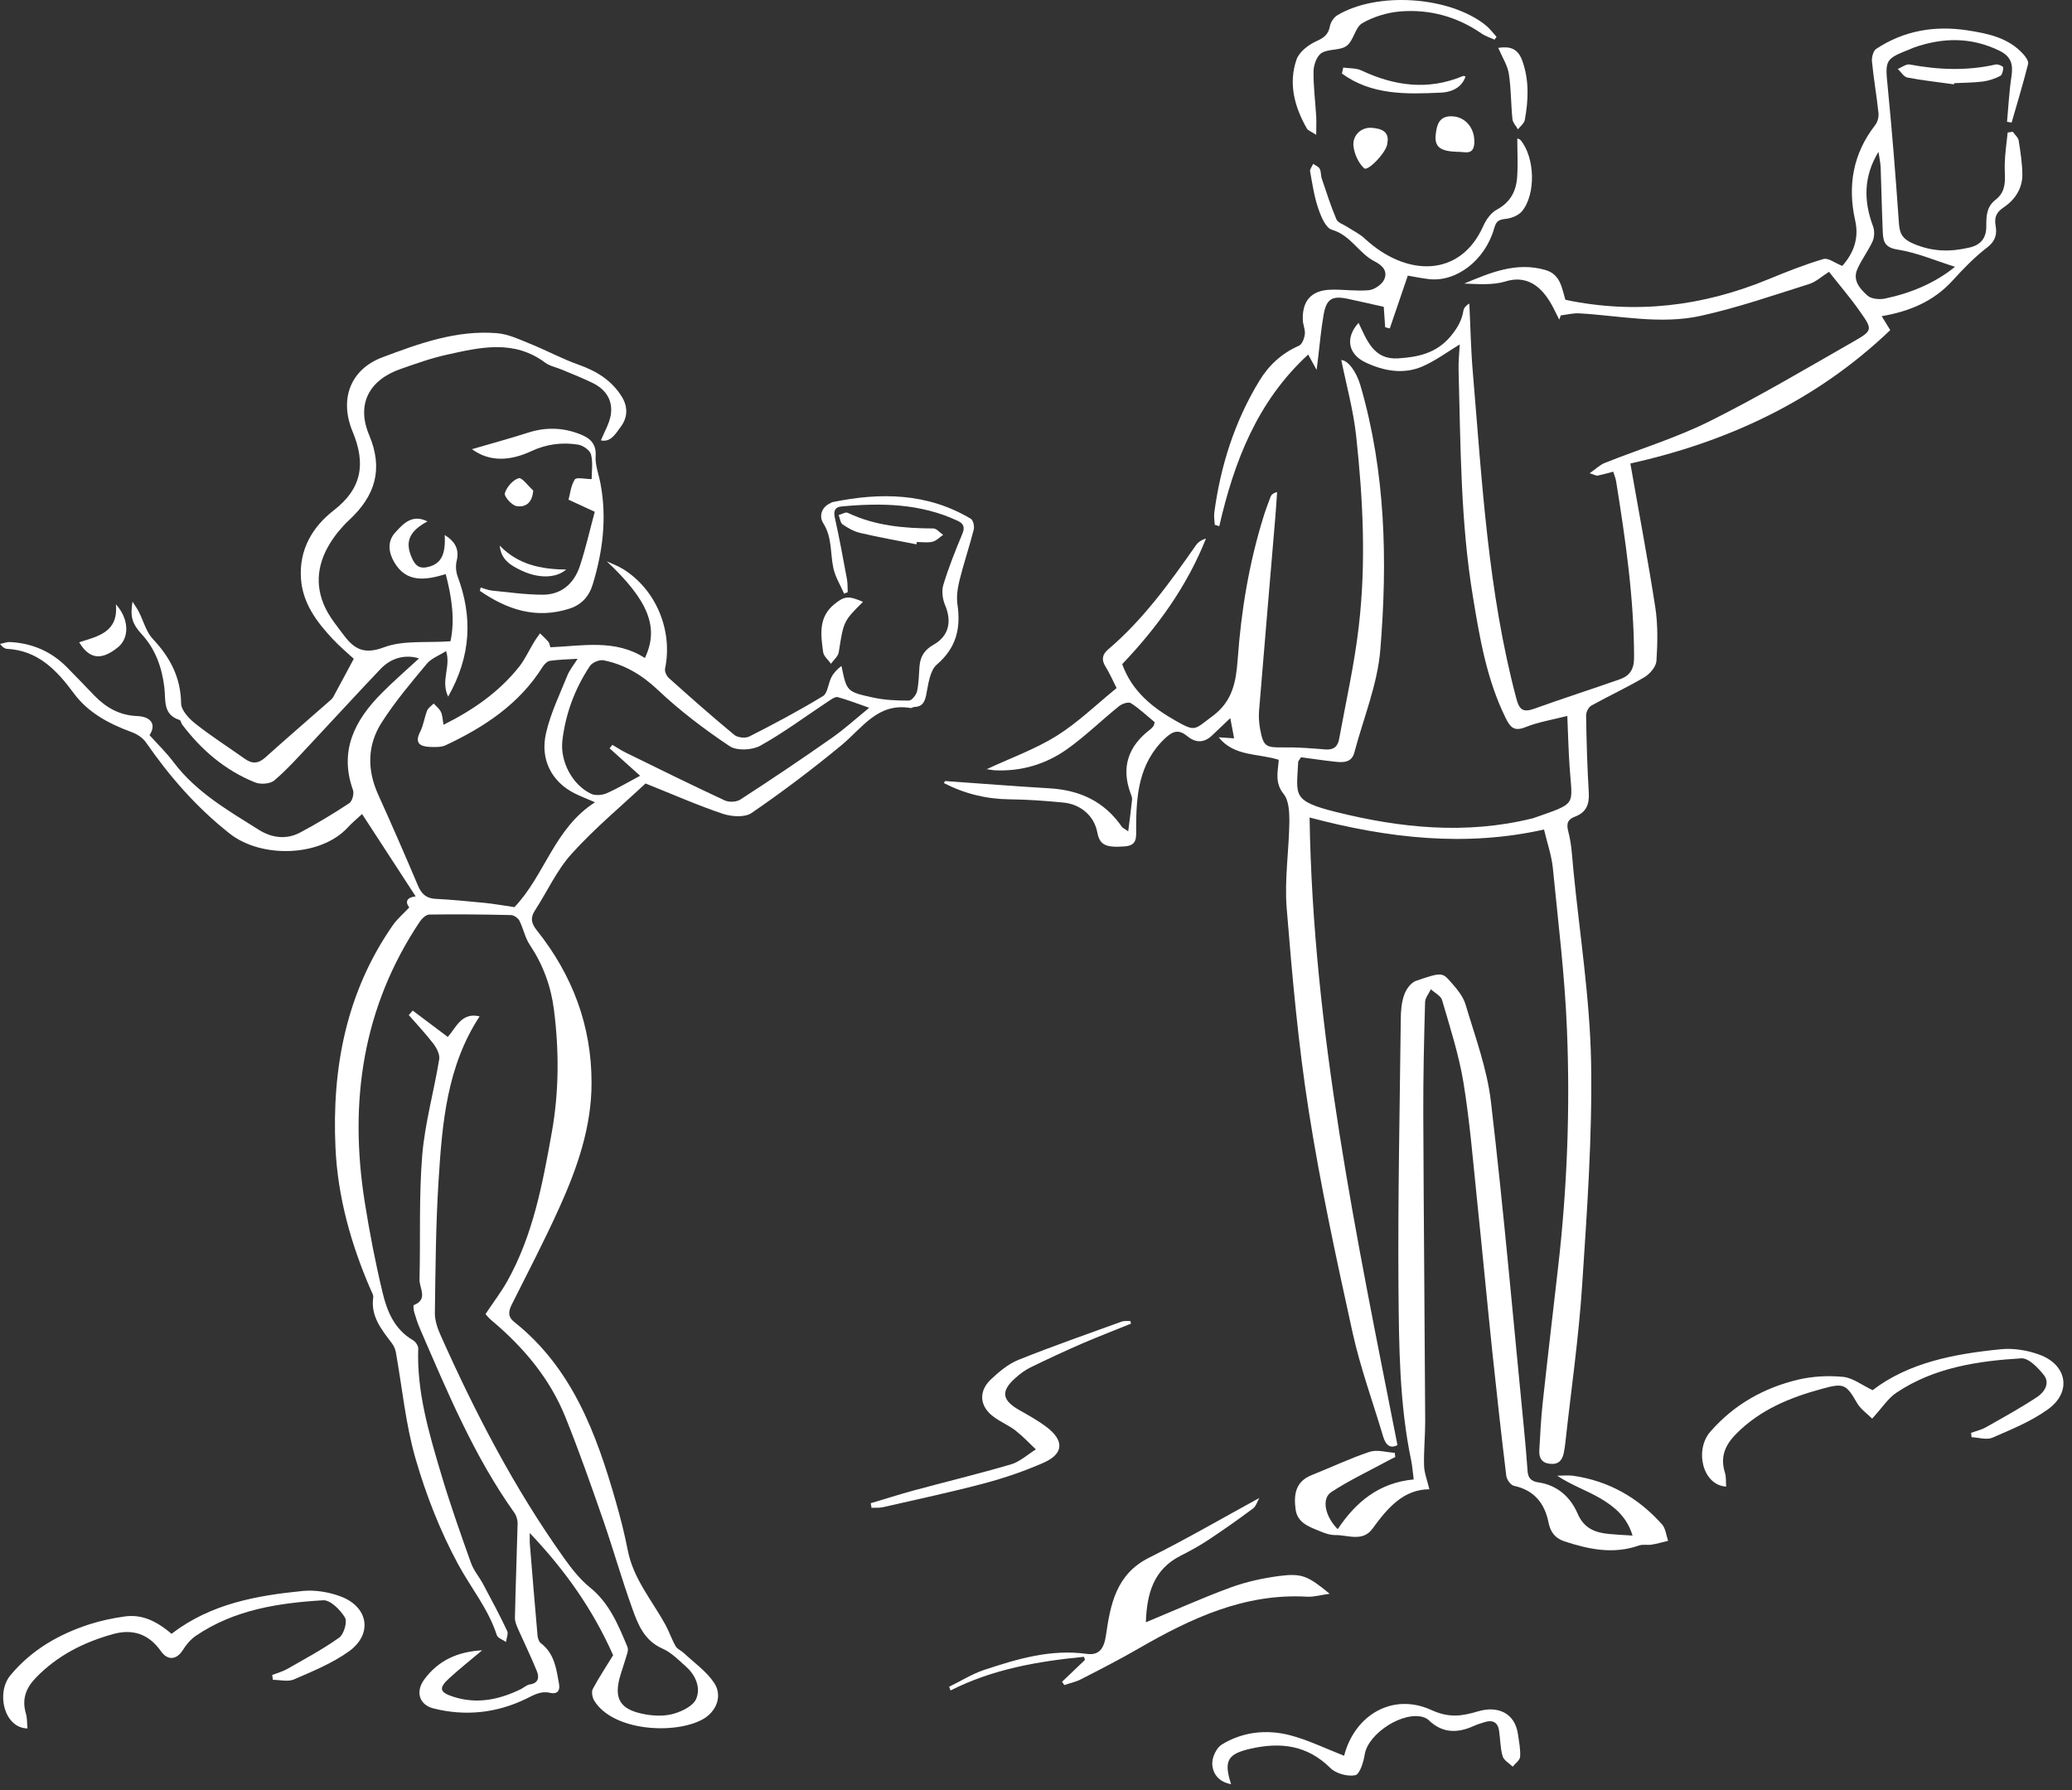 <svg width="162" height="140" viewBox="0 0 162 140" fill="none" xmlns="http://www.w3.org/2000/svg">
<rect x="0" y="0" width="162" height="140" fill="#333333" stroke="none"/>
<path d="M47.94 129.433C46.33 125.803 44.16 122.763 41.42 119.873C41.42 120.243 41.41 120.453 41.42 120.653C41.62 123.073 41.81 125.493 42.03 127.913C42.05 128.113 42.14 128.383 42.29 128.493C43.36 129.303 43.5 130.513 43.71 131.683C43.81 132.233 43.53 132.493 43.02 132.373C42.3 132.203 41.79 132.513 41.16 132.823C38.85 133.953 36.37 134.223 33.87 133.583C32.76 133.293 32.47 132.263 33.18 131.313C34.26 129.853 35.75 129.153 37.7 129.043C36.76 129.833 35.92 130.503 35.13 131.223C34.28 132.003 34.36 132.323 35.43 132.673C37.27 133.273 39.01 132.913 40.7 132.093C40.95 131.973 41.17 131.753 41.42 131.713C42.14 131.613 42.16 131.123 41.97 130.663C41.53 129.573 41.01 128.513 40.53 127.433C40.4 127.133 40.25 126.803 40.26 126.493C40.31 124.033 40.41 121.573 40.47 119.113C40.47 118.833 40.37 118.503 40.21 118.283C37.05 113.843 34.98 108.843 32.83 103.883C32.65 103.473 32.52 103.053 32.39 102.623C32.34 102.443 32.3 102.083 32.35 102.053C33.5 101.603 32.78 100.723 32.8 100.053C32.88 96.813 32.75 93.563 33.01 90.353C33.22 87.823 33.93 85.343 34.34 82.823C34.4 82.443 34.13 81.923 33.86 81.583C33.27 80.813 32.6 80.103 31.96 79.373C32.06 79.253 32.17 79.143 32.27 79.023C33.17 79.703 34.08 80.383 35.01 81.083C35.66 80.353 36.08 79.133 37.5 79.473C34.93 83.393 34.57 87.853 34.29 92.313C34.07 95.763 34.05 99.223 34 102.683C34 103.233 34.19 103.833 34.42 104.343C37.14 110.453 40.21 116.373 44.1 121.833C44.69 122.663 45.34 123.493 46.13 124.133C47.65 125.363 48.34 127.063 49.05 128.763C49.11 128.903 49.1 129.103 49.05 129.263C48.89 129.813 48.7 130.363 48.53 130.913C47.94 132.813 48.44 133.693 50.45 134.053C51.18 134.183 51.99 134.203 52.68 134.003C53.34 133.813 54.2 133.393 54.43 132.843C54.8 131.983 54.4 131.013 53.66 130.343C53.08 129.823 52.5 129.223 51.8 128.913C50.36 128.283 49.87 127.003 49.42 125.733C48.61 123.483 47.96 121.183 47.18 118.923C46.24 116.213 45.29 113.503 44.22 110.843C43 107.793 40.93 105.343 38.43 103.243C38.19 103.043 37.99 102.793 37.96 102.753C38.6 101.793 39.18 101.033 39.65 100.203C41.68 96.583 42.42 92.573 43.14 88.563C43.71 85.373 43.72 82.163 43.31 78.953C43.08 77.123 42.46 75.443 41.43 73.893C41.05 73.333 40.92 72.603 40.61 71.993C40.5 71.783 40.17 71.553 39.94 71.553C37.82 71.503 35.69 71.483 33.57 71.513C33.32 71.513 33.01 71.803 32.84 72.043C28.35 78.743 27.28 86.133 28.51 93.953C28.89 96.353 29.35 98.743 29.92 101.103C30.27 102.563 30.86 103.973 32.3 104.803C32.5 104.923 32.71 105.243 32.7 105.453C32.58 108.833 33.53 112.023 34.47 115.193C35.17 117.553 35.99 119.883 36.82 122.203C37.03 122.803 37.48 123.313 37.78 123.883C38.42 125.083 39.07 126.293 39.65 127.523C39.76 127.743 39.6 128.093 39.56 128.393C39.31 128.213 38.92 128.093 38.84 127.853C38.18 125.803 36.81 124.153 35.81 122.303C34.41 119.713 33.31 116.893 32.49 114.063C31.71 111.363 31.45 108.513 30.95 105.743C30.91 105.493 30.79 105.233 30.64 105.033C29.83 103.963 28.97 102.933 29.18 101.443C29.21 101.263 29.07 101.053 28.99 100.863C27.45 97.313 26.41 93.623 26.23 89.763C25.94 83.503 27.07 77.573 30.73 72.323C31.07 71.843 31.54 71.453 32 70.953C31.71 70.603 31.7 70.183 32.5 70.093C31.07 67.903 29.73 65.843 28.31 63.653C27.91 64.023 27.52 64.343 27.19 64.703C25.08 67.003 20.45 67.143 17.96 65.183C15.36 63.133 13.26 60.723 11.4 58.033C11.14 57.663 10.66 57.373 10.23 57.223C8.49 56.583 6.87 55.703 5.78 54.223C4.42 52.383 2.97 50.863 0.53 50.733C0.43 50.733 0.34 50.663 0.25 50.613C0.19 50.583 0.16 50.523 -6.10352e-05 50.353C0.31 50.293 0.54 50.193 0.77 50.203C2.52 50.293 4.03 50.943 5.26 52.203C5.98 52.933 6.69 53.673 7.4 54.413C8.32 55.353 9.38 55.943 10.74 55.993C11.86 56.043 12.22 56.693 11.69 57.483C12.33 58.193 13.02 58.863 13.59 59.623C15.35 61.953 17.83 63.373 20.23 64.883C21.25 65.523 22.38 65.673 23.46 65.103C24.78 64.403 26.07 63.623 27.31 62.803C27.54 62.653 27.7 62.063 27.6 61.783C26.5 58.713 27.73 56.333 29.82 54.223C30.75 53.283 31.76 52.413 32.76 51.483C31.69 51.153 30.59 51.433 29.76 52.303C27.9 54.253 26.09 56.243 24.25 58.203C23.34 59.173 22.46 60.163 21.45 61.023C21.12 61.303 20.37 61.353 19.95 61.183C17.61 60.243 15.75 58.653 14.24 56.653C14.16 56.543 14.14 56.333 14.05 56.303C12.72 55.873 12.97 54.793 12.85 53.763C12.67 52.233 12.17 50.773 11.08 49.593C10.32 48.763 10.17 48.213 10.36 47.043C10.6 47.423 10.75 47.623 10.86 47.853C11.22 48.563 11.43 49.413 11.95 49.963C13.3 51.403 14.13 52.963 14.16 54.993C14.16 55.533 14.77 56.183 15.26 56.573C16.49 57.553 17.83 58.403 19.11 59.313C19.69 59.733 20.17 59.743 20.74 59.233C22.44 57.703 24.18 56.213 25.89 54.703C26.04 54.573 26.12 54.373 26.22 54.193C26.69 53.333 27.15 52.463 27.66 51.513C27.17 51.063 26.55 50.543 26 49.953C24.75 48.613 23.66 47.163 23.53 45.233C23.38 42.983 24.42 41.203 26.1 39.903C28.32 38.183 28.6 36.223 27.57 33.753C26.51 31.203 27.4 28.883 29.89 27.943C32.76 26.863 35.69 25.793 38.85 26.053C39.73 26.123 40.59 26.533 41.43 26.873C42.72 27.393 43.95 28.063 45.25 28.523C46.66 29.023 47.84 29.753 48.63 31.043C49.11 31.833 49.07 32.653 48.54 33.363C48.15 33.893 47.75 34.613 46.98 34.433C47.25 33.773 47.63 33.143 47.75 32.473C47.94 31.333 47.39 30.473 46.37 29.963C45.58 29.573 44.76 29.253 43.95 28.913C43.51 28.723 43 28.633 42.63 28.363C40.19 26.533 37.56 27.153 34.95 27.733C33.72 28.003 32.52 28.433 31.32 28.853C28.85 29.713 27.85 31.613 28.86 34.013C29.99 36.693 29.33 38.773 27.31 40.653C26.74 41.183 26.22 41.813 25.81 42.473C24.72 44.233 24.59 46.083 25.64 47.923C25.96 48.483 26.38 48.993 26.76 49.513C27.58 50.633 28.33 51.253 30 50.623C31.52 50.043 33.36 50.283 35.22 50.143C35.58 48.483 35.33 46.733 34.85 44.893C33.29 45.363 31.79 45.603 30.83 43.973C30.4 43.243 30.25 42.373 30.88 41.663C31.53 40.943 32.23 40.173 33.42 40.773C32.07 41.493 31.68 42.293 32.12 43.423C32.34 43.983 32.6 44.513 33.37 44.353C34.44 44.143 34.86 43.443 34.77 41.833C35.58 42.343 35.93 42.943 35.7 43.883C35.61 44.253 35.65 44.713 35.78 45.073C36.96 48.233 36.84 51.283 35.04 54.473C34.43 53.213 35.27 52.143 34.88 50.913C34.34 51.253 33.73 51.473 33.37 51.903C32.13 53.393 30.87 54.883 29.83 56.513C28.72 58.263 28.69 60.183 29.56 62.113C30.63 64.483 31.67 66.863 32.68 69.253C32.95 69.893 33.32 70.243 34.03 70.283C35.33 70.353 36.63 70.473 37.92 70.603C38.69 70.683 39.46 70.823 40.22 70.933C42.59 68.463 43.33 64.773 46.52 62.733C45.85 62.443 45.38 62.263 44.94 62.043C43.16 61.153 42.21 59.413 42.69 57.333C43.04 55.793 43.75 54.323 44.35 52.843C44.53 52.383 44.87 51.983 45.16 51.513C44.37 51.563 43.67 51.573 43 51.673C42.79 51.703 42.55 51.943 42.42 52.153C40.6 55.053 37.88 56.843 34.87 58.263C34.5 58.443 34 58.423 33.57 58.403C32.81 58.363 32.41 58.083 32.85 57.223C33.11 56.713 33.18 56.113 33.39 55.573C33.48 55.353 33.73 55.193 33.91 55.013C34.1 55.223 34.35 55.413 34.47 55.663C34.6 55.923 34.6 56.253 34.68 56.673C37 55.513 39.02 54.113 40.59 52.133C41.05 51.553 41.36 50.853 41.75 50.213C41.89 49.973 42.07 49.753 42.22 49.523C42.44 49.743 42.68 49.953 42.88 50.193C42.96 50.283 42.97 50.443 43.03 50.613C45.56 50.503 48.12 49.963 50.42 51.453C51.57 49.053 50.67 46.923 47.44 43.893C47.86 44.083 48.3 44.243 48.69 44.483C51.28 46.073 52.62 49.283 52 52.273C51.95 52.493 52.11 52.853 52.29 53.013C53.97 54.523 55.67 56.023 57.41 57.463C57.67 57.683 58.28 57.743 58.58 57.593C60.53 56.603 62.47 55.573 64.34 54.433C64.72 54.203 64.75 53.433 65.01 52.943C65.19 52.603 65.47 52.313 65.79 52.073C66.2 54.043 66.19 54.093 68.21 54.533C69.13 54.743 70.11 54.783 71.06 54.783C71.28 54.783 71.64 54.343 71.7 54.053C71.84 53.423 71.84 52.763 71.89 52.113C71.95 51.343 72.27 50.823 72.99 50.413C74.2 49.733 74.43 48.583 73.89 47.313C73.69 46.843 73.61 46.193 73.76 45.713C74.17 44.373 74.69 43.063 75.23 41.773C75.45 41.253 75.37 40.943 74.85 40.713C71.95 39.363 68.89 39.313 65.79 39.603C65.31 39.643 65.15 39.923 65.27 40.473C65.63 42.073 65.92 43.683 66.22 45.293C66.28 45.623 66.26 45.963 66.28 46.303C66.19 46.343 66.09 46.383 66 46.423C65.71 45.763 65.31 45.123 65.16 44.433C64.9 43.263 65.08 42.023 64.36 40.903C64.05 40.413 64.18 39.683 64.91 39.353C64.97 39.323 65.03 39.273 65.09 39.263C68.84 38.493 72.5 38.533 75.9 40.563C76.09 40.673 76.2 41.163 76.13 41.423C75.79 42.753 75.35 44.043 75.02 45.373C74.87 45.983 74.77 46.663 74.86 47.273C75.13 49.133 74.77 50.653 73.25 51.963C72.7 52.433 72.58 53.493 72.42 54.313C72.3 54.913 72.11 55.263 71.48 55.283C71.38 55.283 71.28 55.383 71.19 55.363C68.63 54.923 67.42 56.923 65.8 58.263C63.54 60.133 61.18 61.913 58.76 63.573C58.23 63.933 57.2 63.863 56.51 63.633C54.57 62.983 52.7 62.153 50.47 61.263C48.67 62.953 46.54 64.723 44.7 66.753C43.53 68.043 42.78 69.723 41.82 71.203C41.44 71.783 41.55 72.213 41.97 72.743C44.75 76.233 46.26 80.203 46.25 84.693C46.25 88.123 45.14 91.303 43.76 94.373C42.59 96.963 41.28 99.483 40.01 102.013C39.75 102.533 39.69 102.953 40.2 103.363C44.74 106.973 46.63 112.103 48.15 117.423C48.51 118.673 48.83 119.933 49.08 121.213C49.51 123.443 50.97 125.133 52.02 127.033C52.32 127.583 52.52 128.193 52.83 128.733C52.96 128.953 53.27 129.073 53.47 129.263C54.28 130.023 55.23 130.683 55.83 131.583C56.52 132.603 56.01 133.863 54.92 134.453C52.76 135.633 47.94 135.383 46.46 132.983C46.31 132.733 46.23 132.293 46.35 132.063C46.83 131.163 47.4 130.313 47.89 129.503L47.94 129.433ZM50.05 60.663C49.3 59.993 48.48 59.253 47.66 58.513L47.88 58.243C48.22 58.443 48.55 58.663 48.91 58.843C51.48 60.103 54.05 61.373 56.65 62.583C56.99 62.743 57.57 62.723 57.88 62.523C60.29 60.963 62.67 59.363 65.02 57.713C66.01 57.023 66.91 56.203 67.96 55.343C67.05 55.023 66.29 54.733 65.51 54.513C65.32 54.463 65.04 54.653 64.83 54.793C63.04 55.973 61.31 57.273 59.44 58.313C58.81 58.663 57.6 58.723 57.04 58.343C55.07 57.023 53.15 55.573 51.43 53.943C50.18 52.763 48.83 51.963 47.2 51.633C46.87 51.563 46.3 51.803 46.12 52.083C44.95 53.843 44.22 55.793 43.97 57.903C43.78 59.543 44.75 61.383 46.22 62.073C46.55 62.223 47.07 62.183 47.42 62.033C48.31 61.643 49.16 61.133 50.06 60.653L50.05 60.663Z" fill="white"/>
<path d="M77.13 60.153C79.04 59.263 80.94 58.583 82.61 57.543C84.27 56.503 85.71 55.103 87.3 53.803C87.03 53.273 86.78 52.673 86.44 52.133C86.09 51.583 86.19 51.163 86.64 50.783C89.38 48.453 91.46 45.563 93.5 42.643C93.67 42.393 93.94 42.213 94.29 42.113C92.8 45.853 90.5 49.033 87.74 51.933C88.51 54.073 90.12 55.343 91.96 56.383C93.49 57.243 93.37 57.053 94.78 56.013C96.39 54.833 96.64 53.283 96.77 51.553C97.04 47.753 97.66 44.013 98.8 40.363C98.96 39.843 99.16 39.333 99.35 38.823C99.41 38.683 99.53 38.563 99.85 38.473C99.81 39.093 99.77 39.713 99.72 40.333C99.29 45.413 98.86 50.493 98.44 55.573C98.4 56.043 98.44 56.533 98.52 57.003C98.78 58.383 98.96 58.463 100.36 58.443C101.45 58.423 102.54 58.513 103.63 58.603C104.27 58.653 104.6 58.373 104.7 57.783C105.23 54.873 105.89 51.973 106.23 49.033C106.82 44.053 106.57 39.053 106.03 34.073C105.81 32.063 105.26 30.083 104.87 28.153C105.38 28.173 106.04 29.023 106.37 30.153C108.34 36.933 108.49 43.873 107.92 50.813C107.7 53.523 106.6 56.163 105.89 58.843C105.68 59.633 105.03 59.633 104.4 59.563C103.47 59.463 102.55 59.323 101.72 59.213C101.57 59.453 101.51 59.513 101.5 59.563C101.38 62.193 100.95 62.623 104.5 63.503C109.53 64.753 114.61 65.263 119.73 64.013C119.76 64.013 119.8 64.003 119.83 63.993C123.39 62.743 122.92 63.073 122.72 59.953C122.63 58.663 122.6 57.363 122.54 55.983C121.4 56.273 120.28 56.453 119.26 56.863C118.34 57.233 118.06 56.823 117.71 56.123C116.24 53.133 115.69 49.893 115.16 46.653C114.19 40.793 114.2 34.863 114.04 28.953C114.02 28.253 114.1 27.563 114.13 26.933C113.14 27.533 112.24 28.203 111.24 28.643C109.74 29.303 108.19 29.013 106.77 28.343C105.37 27.683 105.18 26.383 106.22 25.243C106.87 26.603 107.4 28.143 109.31 28.023C110.86 27.923 112.3 27.633 113.42 26.293C113.95 25.653 114.29 25.063 114.42 24.283C114.46 24.073 114.61 23.893 114.88 23.733C114.97 25.553 115 27.383 115.16 29.193C115.88 37.713 116.34 46.273 118.55 54.603C118.78 55.483 119.06 55.733 119.94 55.423C122.16 54.623 124.41 53.903 126.63 53.123C127.4 52.853 127.76 52.363 127.76 51.423C127.76 46.783 127.09 42.213 126.36 37.653C126.32 37.393 126.21 37.143 126.13 36.883C125.68 37.003 125.29 37.113 124.9 37.193C124.82 37.213 124.71 37.143 124.29 37.003C124.79 36.653 125.1 36.343 125.46 36.203C128.19 35.113 131.02 34.253 133.64 32.953C137.49 31.033 141.2 28.833 144.94 26.693C146.41 25.853 146.42 25.763 145.44 24.383C144.66 23.263 143.76 22.223 143 21.253C142.44 21.613 141.98 22.043 141.44 22.213C138.64 23.093 135.85 24.063 132.99 24.693C129.84 25.393 126.65 24.683 123.49 24.503C123.01 24.473 122.52 24.603 122.03 24.663C121.99 24.773 121.95 24.883 121.91 24.993C121.75 24.683 121.6 24.363 121.44 24.053C120.78 22.793 119.68 21.403 117.72 22.003C116.71 22.313 115.57 22.213 114.48 22.173C116.52 21.323 118.54 20.453 120.83 21.113C122.01 21.453 122.11 22.523 122.39 23.443C127.87 24.593 133.14 23.953 138.27 21.833C139.68 21.253 141.11 20.683 142.57 20.253C142.94 20.143 143.47 20.573 144.04 20.793C144.89 19.833 145.37 18.673 145.05 17.253C144.44 14.533 144.87 12.023 146.61 9.783C146.8 9.543 146.9 9.153 146.87 8.843C146.73 7.493 146.49 6.153 146.36 4.803C146.33 4.483 146.46 3.973 146.69 3.823C148.87 2.383 151.28 1.983 153.83 2.373C155.43 2.623 157.02 2.943 158.18 4.223C158.37 4.433 158.62 4.773 158.57 4.993C158.18 6.533 157.72 8.063 157.28 9.583C157.16 9.563 157.04 9.543 156.92 9.523C157.03 8.333 157.09 7.133 157.27 5.953C157.41 5.023 157.23 4.403 156.32 3.963C154.12 2.893 151.91 2.923 149.65 3.713C149.52 3.763 149.4 3.823 149.27 3.873C147.39 4.613 147.38 4.703 147.59 6.783C147.93 10.253 148.21 13.733 148.45 17.213C148.51 18.103 148.56 18.613 149.62 19.063C151.13 19.703 152.51 19.703 154 19.353C154.9 19.143 155.31 18.573 155.3 17.673C155.29 16.903 155.33 16.153 156.01 15.633C157 14.883 156.71 13.833 156.74 12.833C156.76 12.013 156.89 11.183 156.97 10.363C157.1 10.343 157.24 10.323 157.37 10.303C157.53 10.533 157.79 10.743 157.83 10.983C157.97 11.863 158.11 12.763 158.12 13.653C158.12 14.753 157.54 15.623 156.65 16.223C156.09 16.593 155.91 16.993 156.03 17.663C156.14 18.283 156.03 18.843 155.39 19.333C154.39 20.093 153.51 21.013 152.66 21.943C151.18 23.563 149.3 24.353 147.12 24.723C147.38 25.143 147.6 25.503 147.79 25.813C141.97 31.383 134.99 34.573 127.47 36.243C128.15 40.133 128.85 43.803 129.42 47.493C129.63 48.863 129.6 50.293 129.51 51.683C129.48 52.133 129 52.693 128.57 52.953C127.22 53.753 125.79 54.413 124.42 55.173C124.2 55.293 124.01 55.683 124.01 55.943C124.04 57.963 124.1 59.983 124.22 61.993C124.27 62.903 124.02 63.523 123.15 63.853C122.57 64.073 122.45 64.383 122.62 65.033C122.88 66.013 122.92 67.053 123.02 68.073C123.51 73.073 124.31 78.073 124.4 83.083C124.5 88.893 124.08 94.713 123.7 100.513C123.43 104.643 122.83 108.753 122.38 112.873C122.35 113.113 122.32 113.353 122.27 113.583C122.16 114.153 121.88 114.523 121.22 114.463C120.56 114.413 120.32 114.013 120.35 113.423C120.42 112.193 120.48 110.973 120.61 109.753C120.99 106.233 121.41 102.703 121.81 99.183C122.53 92.953 122.77 86.693 122.51 80.443C122.34 76.243 121.82 72.063 121.41 67.873C121.31 66.903 120.98 65.953 120.72 64.863C114.63 66.233 108.55 65.563 102.39 63.923C102.65 80.603 106.06 96.723 109.26 112.993C108.77 113.283 108.36 113.063 108.15 112.353C107.34 109.633 106.36 106.953 105.75 104.193C104.49 98.453 103.24 92.703 102.33 86.903C101.5 81.643 101.03 76.323 100.6 71.013C100.42 68.783 100.78 66.503 100.81 64.243C100.81 63.513 100.78 62.593 100.36 62.083C99.64 61.193 99.92 60.313 99.98 59.413C98.34 58.893 96.51 59.173 95.28 57.653C95.63 57.673 95.98 57.703 96.49 57.733C96.4 57.233 96.31 56.773 96.19 56.153C95.64 56.683 95.2 57.103 94.76 57.513C94.13 58.113 93.47 58.093 92.83 57.563C92.18 57.033 91.73 57.133 91.1 57.723C89.02 59.683 88.83 62.203 88.83 64.803C88.83 65.483 88.92 66.113 87.94 66.183C86.45 66.293 85.98 66.083 85.79 65.073C85.55 63.813 84.51 62.883 83.12 62.753C81.73 62.623 80.33 62.513 78.93 62.503C77.11 62.483 75.41 62.063 73.8 61.233C73.84 61.163 73.88 61.073 73.9 61.073C76.62 61.263 79.35 61.483 82.07 61.643C84.43 61.783 86.36 62.673 87.72 64.663C87.77 64.733 87.88 64.773 88.21 65.003C88.33 64.073 88.43 63.303 88.51 62.523C88.53 62.363 88.45 62.183 88.39 62.023C87.64 59.983 88.22 58.353 89.91 57.053C90.02 56.973 90.11 56.863 90.19 56.763C90.23 56.713 90.23 56.633 90.28 56.473C89.69 55.983 89.1 55.423 88.42 54.983C88.23 54.863 87.73 55.023 87.5 55.213C86.12 56.323 84.84 57.583 83.4 58.603C81.75 59.763 79.84 60.333 77.78 60.233C77.56 60.223 77.33 60.163 77.02 60.123L77.13 60.153ZM152.83 20.853C151.35 20.393 149.88 19.753 148.35 19.513C147.24 19.343 147.23 18.733 147.2 18.003C147.13 16.363 147.1 14.723 147.04 13.093C147.02 12.683 146.93 12.283 146.87 11.873C145.7 13.783 145.7 15.703 146.44 17.683C146.57 18.023 146.56 18.513 146.42 18.843C146.08 19.613 145.54 20.293 145.21 21.063C144.83 21.943 145.44 22.603 146.01 23.113C146.3 23.373 146.92 23.433 147.35 23.353C149.41 22.923 151.31 22.123 152.85 20.863L152.83 20.853Z" fill="white"/>
<path d="M111.77 116.453C109.74 116.453 108.49 117.903 107.31 119.533C106.53 120.603 105.37 120.013 104.36 120.033C103.93 120.033 103.49 119.853 103.08 119.683C102.29 119.363 101.44 119.043 101.3 118.043C101.14 116.893 101.27 115.853 102.56 115.343C104.07 114.743 105.55 114.033 107.09 113.523C107.67 113.333 108.39 113.563 109.05 113.603C109.06 113.713 109.08 113.823 109.09 113.933C108.87 114.043 108.65 114.143 108.44 114.263C106.98 115.053 105.48 115.763 104.1 116.663C103.29 117.183 103.61 118.593 104.59 119.573C106 117.453 107.81 115.943 110.53 115.683C110.46 115.163 110.43 114.683 110.34 114.233C109.4 109.743 109.38 105.183 109.34 100.643C109.29 93.663 109.44 86.673 109.52 79.693C109.52 79.053 109.58 78.373 109.79 77.783C109.94 77.353 110.32 76.823 110.72 76.693C112.68 76.023 112.77 76.033 113.4 76.753C113.87 77.283 114.38 77.873 114.58 78.533C115.33 81.053 116.27 83.573 116.57 86.153C117.57 94.683 118.32 103.253 119.16 111.803C119.26 112.863 119.36 113.913 119.43 114.973C119.46 115.543 119.68 115.823 120.27 115.913C121.76 116.123 122.79 117.063 123.35 118.363C123.86 119.543 124.75 119.853 125.85 119.953C126.41 120.003 126.97 120.033 127.64 120.073C127.21 118.613 126.21 117.803 125.14 117.173C124.07 116.543 122.88 116.143 121.75 115.393C122.16 115.393 122.58 115.343 122.98 115.393C125.78 115.793 128.09 117.113 129.95 119.203C130.23 119.523 130.27 120.043 130.42 120.483C129.99 120.583 129.57 120.713 129.13 120.783C128.8 120.833 128.43 120.743 128.13 120.853C126.14 121.553 124.22 121.153 122.31 120.523C121.59 120.283 121.22 119.803 121.07 119.043C120.77 117.553 119.95 116.523 118.37 116.183C118.12 116.133 117.81 115.703 117.77 115.413C117.38 112.193 117.02 108.963 116.68 105.733C116.27 101.793 115.9 97.843 115.49 93.903C115.17 90.813 114.92 87.703 114.42 84.643C114.06 82.463 113.37 80.333 112.75 78.203C112.65 77.863 112.17 77.633 111.87 77.353C111.72 77.693 111.43 78.023 111.42 78.363C111.34 81.273 111.27 84.183 111.28 87.093C111.31 95.103 111.39 103.113 111.43 111.133C111.43 112.293 111.31 113.453 111.34 114.613C111.36 115.183 111.59 115.753 111.76 116.473L111.77 116.453Z" fill="white"/>
<path d="M94.98 41.053C94.96 40.733 94.9 40.403 94.94 40.083C95.43 36.423 96.53 32.953 98.46 29.783C99.2 28.563 100.21 27.623 101.56 27.033C101.81 26.923 101.98 26.453 102.02 26.123C102.06 25.763 101.87 25.393 101.86 25.013C101.81 23.503 102.54 22.693 104.06 22.653C105.05 22.623 106.05 22.783 107.02 22.693C107.45 22.653 108.02 22.263 108.21 21.883C108.51 21.263 108.17 20.793 107.5 20.453C106.25 19.833 105.62 18.393 104.13 17.963C103.65 17.823 103.28 16.923 103.07 16.303C102.75 15.373 102.61 14.383 102.43 13.403C102.4 13.223 102.59 13.013 102.67 12.813C102.84 12.933 103.09 13.023 103.18 13.193C103.3 13.423 103.26 13.733 103.35 13.983C103.71 15.043 104.05 16.123 104.49 17.153C104.6 17.413 105.03 17.543 105.32 17.733C105.78 18.033 106.29 18.273 106.69 18.643C109.96 21.683 114.17 21.703 115.96 17.693C116.18 17.193 116.57 16.633 117.03 16.393C118.1 15.813 118.55 14.933 118.62 13.823C118.69 12.833 118.63 11.833 118.63 10.833C118.6 10.823 118.81 10.853 118.9 10.973C120 12.313 120.1 15.153 119.01 16.503C118.73 16.853 118.14 17.083 117.67 17.123C117.09 17.173 116.95 17.403 116.81 17.893C116.1 20.363 113.85 22.083 111.7 21.823C111.1 21.753 110.5 21.623 110.07 21.553C109.58 22.993 109.12 24.343 108.66 25.683C108.54 25.653 108.42 25.623 108.3 25.593C108.26 25.033 108.23 24.483 108.19 23.993C107.2 23.773 106.28 23.553 105.36 23.363C104.16 23.113 103.71 23.363 103.49 24.593C103.29 25.733 103.19 26.893 103.05 28.043C103.02 28.263 102.99 28.483 102.94 28.923C102.69 28.473 102.55 28.213 102.28 27.723C98.29 31.393 96.49 36.093 95.33 41.143C95.21 41.103 95.08 41.073 94.96 41.033L94.98 41.053Z" fill="white"/>
<path d="M89.59 126.853C91.88 125.903 94.03 124.933 96.24 124.123C97.45 123.683 98.74 123.403 100.02 123.233C101.81 123.003 102.26 123.233 103.96 124.623C103.29 124.713 102.73 124.883 102.19 124.853C97.3 124.573 93.12 126.543 89.04 128.893C87.56 129.753 86.03 130.533 84.51 131.313C84.11 131.523 83.64 131.613 83.21 131.763C83.15 131.673 83.1 131.593 83.04 131.503C83.64 130.933 84.23 130.363 84.83 129.793C84.8 129.713 84.78 129.633 84.75 129.553C81.16 129.903 77.62 130.513 74.32 132.183C74.28 132.083 74.24 131.993 74.21 131.893C75.12 131.453 75.98 130.903 76.93 130.583C79.53 129.723 82.15 128.933 84.96 129.323C85.95 129.463 86.32 128.893 86.47 127.873C86.82 125.453 87.26 123.093 89.84 121.803C92.73 120.363 95.53 118.733 98.46 117.133C98.3 117.403 98.21 117.773 97.97 117.953C96.82 118.813 95.65 119.633 94.46 120.423C93.78 120.873 93.05 121.273 92.32 121.643C90.19 122.713 89.67 124.603 89.59 126.823V126.853Z" fill="white"/>
<path d="M146.37 110.923C145.99 110.543 145.46 110.183 145.18 109.683C144.34 108.223 144.14 108.133 142.47 108.593C139.96 109.273 137.62 110.223 135.74 112.123C134.86 113.013 134.48 113.943 134.87 115.173C134.97 115.503 134.93 115.873 134.96 116.243C133.12 116.143 132.47 113.393 133.72 111.953C135.57 109.833 137.9 108.523 140.58 107.883C141.71 107.613 142.94 107.553 144.1 107.663C144.85 107.733 145.55 108.293 146.41 108.703C149.25 106.533 152.81 105.863 156.44 105.503C157.42 105.403 158.51 105.583 159.44 105.923C161.62 106.713 162 108.843 160.13 110.193C158.82 111.143 157.26 111.773 155.77 112.423C155.32 112.613 154.7 112.403 154.15 112.383L154.11 112.043C154.51 111.893 154.93 111.803 155.29 111.593C156.65 110.823 158.02 110.073 159.31 109.213C159.84 108.853 160.3 108.153 159.8 107.523C159.35 106.953 158.61 106.183 158.04 106.213C154.61 106.423 151.21 106.933 148.27 108.903C147.62 109.333 147.17 110.063 146.37 110.933V110.923Z" fill="white"/>
<path d="M13.44 127.733C16.49 125.403 20.05 124.763 23.68 124.403C24.63 124.313 25.68 124.483 26.58 124.813C28.81 125.613 29.18 127.783 27.26 129.143C25.97 130.063 24.45 130.683 22.98 131.323C22.52 131.523 21.89 131.353 21.34 131.353C21.32 131.223 21.3 131.103 21.28 130.973C21.67 130.823 22.08 130.713 22.44 130.513C23.82 129.723 25.23 128.973 26.52 128.053C26.89 127.793 27.17 126.813 26.97 126.483C26.61 125.883 25.83 125.093 25.26 125.133C21.76 125.343 18.31 125.873 15.31 127.913C14.9 128.193 14.55 128.613 14.29 129.033C13.81 129.793 13.11 129.863 12.59 129.123C11.65 127.783 10.39 127.336 8.81 127.783C6.53 128.423 4.49 129.453 2.81 131.183C2.02 132.003 1.7 132.863 2.02 133.973C2.13 134.343 2.11 134.753 2.15 135.153C0.33 135.133 -0.33 132.383 0.81 131.003C2.47 129.003 4.61 127.783 7.02 127.003C7.9 126.723 8.81 126.533 9.72 126.403C11 126.213 12.15 126.673 13.42 127.763L13.44 127.733Z" fill="white"/>
<path d="M96.25 139.513C95.24 139.323 94.81 138.653 94.78 137.923C94.76 137.423 95.1 136.683 95.51 136.423C97.15 135.413 99.02 135.213 100.85 135.683C102.27 136.053 103.61 136.713 105.07 137.283C105 137.343 105.08 137.313 105.1 137.253C105.94 134.073 108.91 132.343 111.91 133.713C113.31 134.353 114.3 134.193 115.58 133.813C117.06 133.373 118.46 133.903 118.69 135.653C118.77 136.223 118.89 136.803 118.85 137.373C118.83 137.643 118.48 137.883 118.27 138.143C117.99 137.873 117.57 137.643 117.48 137.313C117.29 136.673 117.31 135.973 117.2 135.303C117.1 134.643 116.67 134.473 116.07 134.663C115.78 134.753 115.48 134.843 115.2 134.973C113.93 135.543 112.75 135.523 111.7 134.503C111.6 134.413 111.48 134.343 111.35 134.293C109.76 133.733 106.96 135.533 106.7 137.193C106.61 137.783 106.31 138.743 105.96 138.813C105.36 138.933 104.45 138.683 104.02 138.253C102.2 136.453 100.12 136.203 97.76 136.743C96.01 137.143 95.65 137.663 96.25 139.503V139.513Z" fill="white"/>
<path d="M46.51 40.023C45.83 39.703 45.27 39.453 44.45 39.073C44.58 38.613 44.63 37.973 44.94 37.493C45.07 37.293 45.75 37.463 46.26 37.463C46.26 36.883 46.37 36.183 46.21 35.543C46.13 35.213 45.6 34.843 45.23 34.773C43.96 34.563 42.73 34.723 41.53 35.283C39.93 36.023 38.32 36.163 36.9 35.123C38.33 34.703 39.82 34.303 41.28 33.833C42.65 33.393 43.99 33.423 45.3 33.933C46.04 34.213 46.64 34.623 46.57 35.653C46.52 36.383 46.83 37.123 46.96 37.873C47.45 40.523 47.13 43.113 46.35 45.673C46.06 46.633 45.47 47.293 44.52 47.593C41.91 48.433 39.64 47.663 37.52 46.203C37.54 46.113 37.56 46.033 37.58 45.943C37.88 46.023 38.17 46.153 38.48 46.183C39.8 46.313 41.12 46.503 42.44 46.503C43.9 46.503 44.88 45.623 45.33 44.283C45.79 42.903 46.11 41.463 46.5 40.023H46.51Z" fill="white"/>
<path d="M88.4 103.513C87.15 104.023 85.89 104.503 84.66 105.033C83.28 105.633 81.92 106.263 80.57 106.923C80.15 107.133 79.75 107.423 79.4 107.743C78.23 108.773 78.33 109.483 79.68 110.253C80.42 110.673 81.18 111.093 81.85 111.603C83.22 112.653 83.16 113.683 81.6 114.373C80.11 115.033 78.55 115.563 76.98 115.983C74.35 116.683 71.69 117.243 69.04 117.853C68.75 117.923 68.44 117.883 68.14 117.903C68.12 117.783 68.1 117.663 68.08 117.543C69.17 117.223 70.24 116.873 71.34 116.573C73.91 115.873 76.5 115.253 79.05 114.503C79.75 114.293 80.35 113.733 80.99 113.333C80.46 112.833 79.96 112.303 79.39 111.853C78.88 111.463 78.26 111.203 77.74 110.823C76.6 110.023 76.46 108.823 77.47 107.863C78.11 107.263 78.83 106.653 79.63 106.333C82.29 105.263 85 104.323 87.69 103.343C87.89 103.273 88.14 103.303 88.37 103.293C88.39 103.363 88.41 103.423 88.43 103.493L88.4 103.513Z" fill="white"/>
<path d="M116.86 3.103C116.51 2.943 116.12 2.823 115.81 2.603C113.9 1.293 111.77 0.713 109.5 0.893C108.48 0.973 107.39 1.303 106.51 1.813C105.95 2.133 105.84 3.173 105.29 3.583C104.79 3.963 103.89 3.803 103.33 4.143C102.96 4.373 102.71 5.063 102.7 5.553C102.68 6.743 102.84 7.933 102.91 9.123C102.93 9.523 102.91 9.923 102.91 10.543C102.52 10.293 102.28 10.213 102.18 10.053C101.21 8.363 100.72 6.533 101.37 4.653C101.58 4.053 102.31 3.493 102.94 3.213C103.54 2.943 103.86 2.683 103.98 2.043C104.04 1.733 104.29 1.353 104.56 1.193C107.68 -0.677 113.33 -0.297 116.16 1.973C116.48 2.233 116.73 2.573 117.01 2.883C116.95 2.963 116.89 3.043 116.84 3.113L116.86 3.103Z" fill="white"/>
<path d="M71.65 42.563C70.19 42.273 68.71 42.013 67.26 41.673C66.78 41.563 66.3 41.293 65.89 41.013C65.7 40.883 65.67 40.523 65.57 40.273C65.81 40.213 66.12 40.013 66.29 40.103C68.41 41.113 70.67 41.313 72.97 41.323C73.23 41.323 73.48 41.653 73.74 41.823C73.46 42.013 73.21 42.293 72.9 42.363C72.51 42.453 72.09 42.383 71.68 42.383C71.67 42.443 71.66 42.503 71.65 42.563Z" fill="white"/>
<path d="M152.76 6.593C151.55 6.423 150.33 6.293 149.13 6.063C148.85 6.013 148.63 5.623 148.38 5.393C148.69 5.263 149.03 4.993 149.31 5.043C151.55 5.463 153.79 5.553 156.03 5.043C156.21 5.003 156.61 5.173 156.62 5.273C156.63 5.503 156.54 5.863 156.38 5.943C155.97 6.153 155.5 6.313 155.04 6.373C154.3 6.473 153.54 6.463 152.79 6.503C152.79 6.533 152.78 6.563 152.77 6.603L152.76 6.593Z" fill="white"/>
<path d="M117.13 3.743C118.02 3.613 118.66 3.753 119.02 4.743C119.57 6.283 119.5 7.823 119.22 9.373C119.17 9.643 118.87 9.873 118.68 10.113C118.53 9.843 118.28 9.593 118.25 9.313C118.13 8.133 118.15 6.933 117.97 5.773C117.87 5.113 117.46 4.493 117.14 3.743H117.13Z" fill="white"/>
<path d="M105.02 5.283C105.5 5.353 106.03 5.313 106.45 5.513C109.05 6.733 111.67 7.083 114.39 5.943C114.44 5.923 114.52 5.963 114.58 5.983C114.35 6.693 113.71 7.193 112.66 7.243C109.95 7.373 107.24 7.443 104.92 5.753C104.95 5.593 104.99 5.443 105.02 5.283Z" fill="white"/>
<path d="M67.48 47.053C65.94 48.583 65.96 48.583 65.58 50.993C65.53 51.323 65.18 51.603 64.97 51.903C64.76 51.603 64.41 51.323 64.36 51.003C64.17 49.643 63.97 48.243 65.26 47.223C66.04 46.603 66.34 46.573 67.48 47.063V47.053Z" fill="white"/>
<path d="M113.96 11.873C112.61 11.833 112.15 11.493 112.25 10.533C112.33 9.813 112.49 9.073 113.49 9.093C114.56 9.113 115.32 10.003 115.27 11.173C115.22 12.213 114.47 11.843 113.96 11.873Z" fill="white"/>
<path d="M108.47 11.193C108.47 11.843 106.95 13.423 106.66 13.163C106.23 12.773 105.92 12.103 105.83 11.503C105.69 10.633 106.39 9.943 107.22 9.993C108.02 10.043 108.65 10.303 108.47 11.193Z" fill="white"/>
<path d="M6.18 50.223C7.66 49.753 9.27 49.443 9.06 47.253C10.11 48.413 10.13 49.903 9.2 50.633C8.17 51.443 7.13 51.793 6.19 50.223H6.18Z" fill="white"/>
<path d="M39.07 42.663C40.48 44.123 42.25 44.523 44.27 44.533C43.46 45.233 42.08 45.243 40.75 44.603C39.95 44.223 39.17 43.783 39.07 42.653V42.663Z" fill="white"/>
<path d="M41.69 38.343C41.62 39.413 40.99 39.683 40.38 39.573C40 39.503 39.4 38.813 39.47 38.573C39.61 38.093 40.09 37.533 40.55 37.393C40.81 37.313 41.3 38.013 41.69 38.353V38.343Z" fill="white"/>
</svg>
